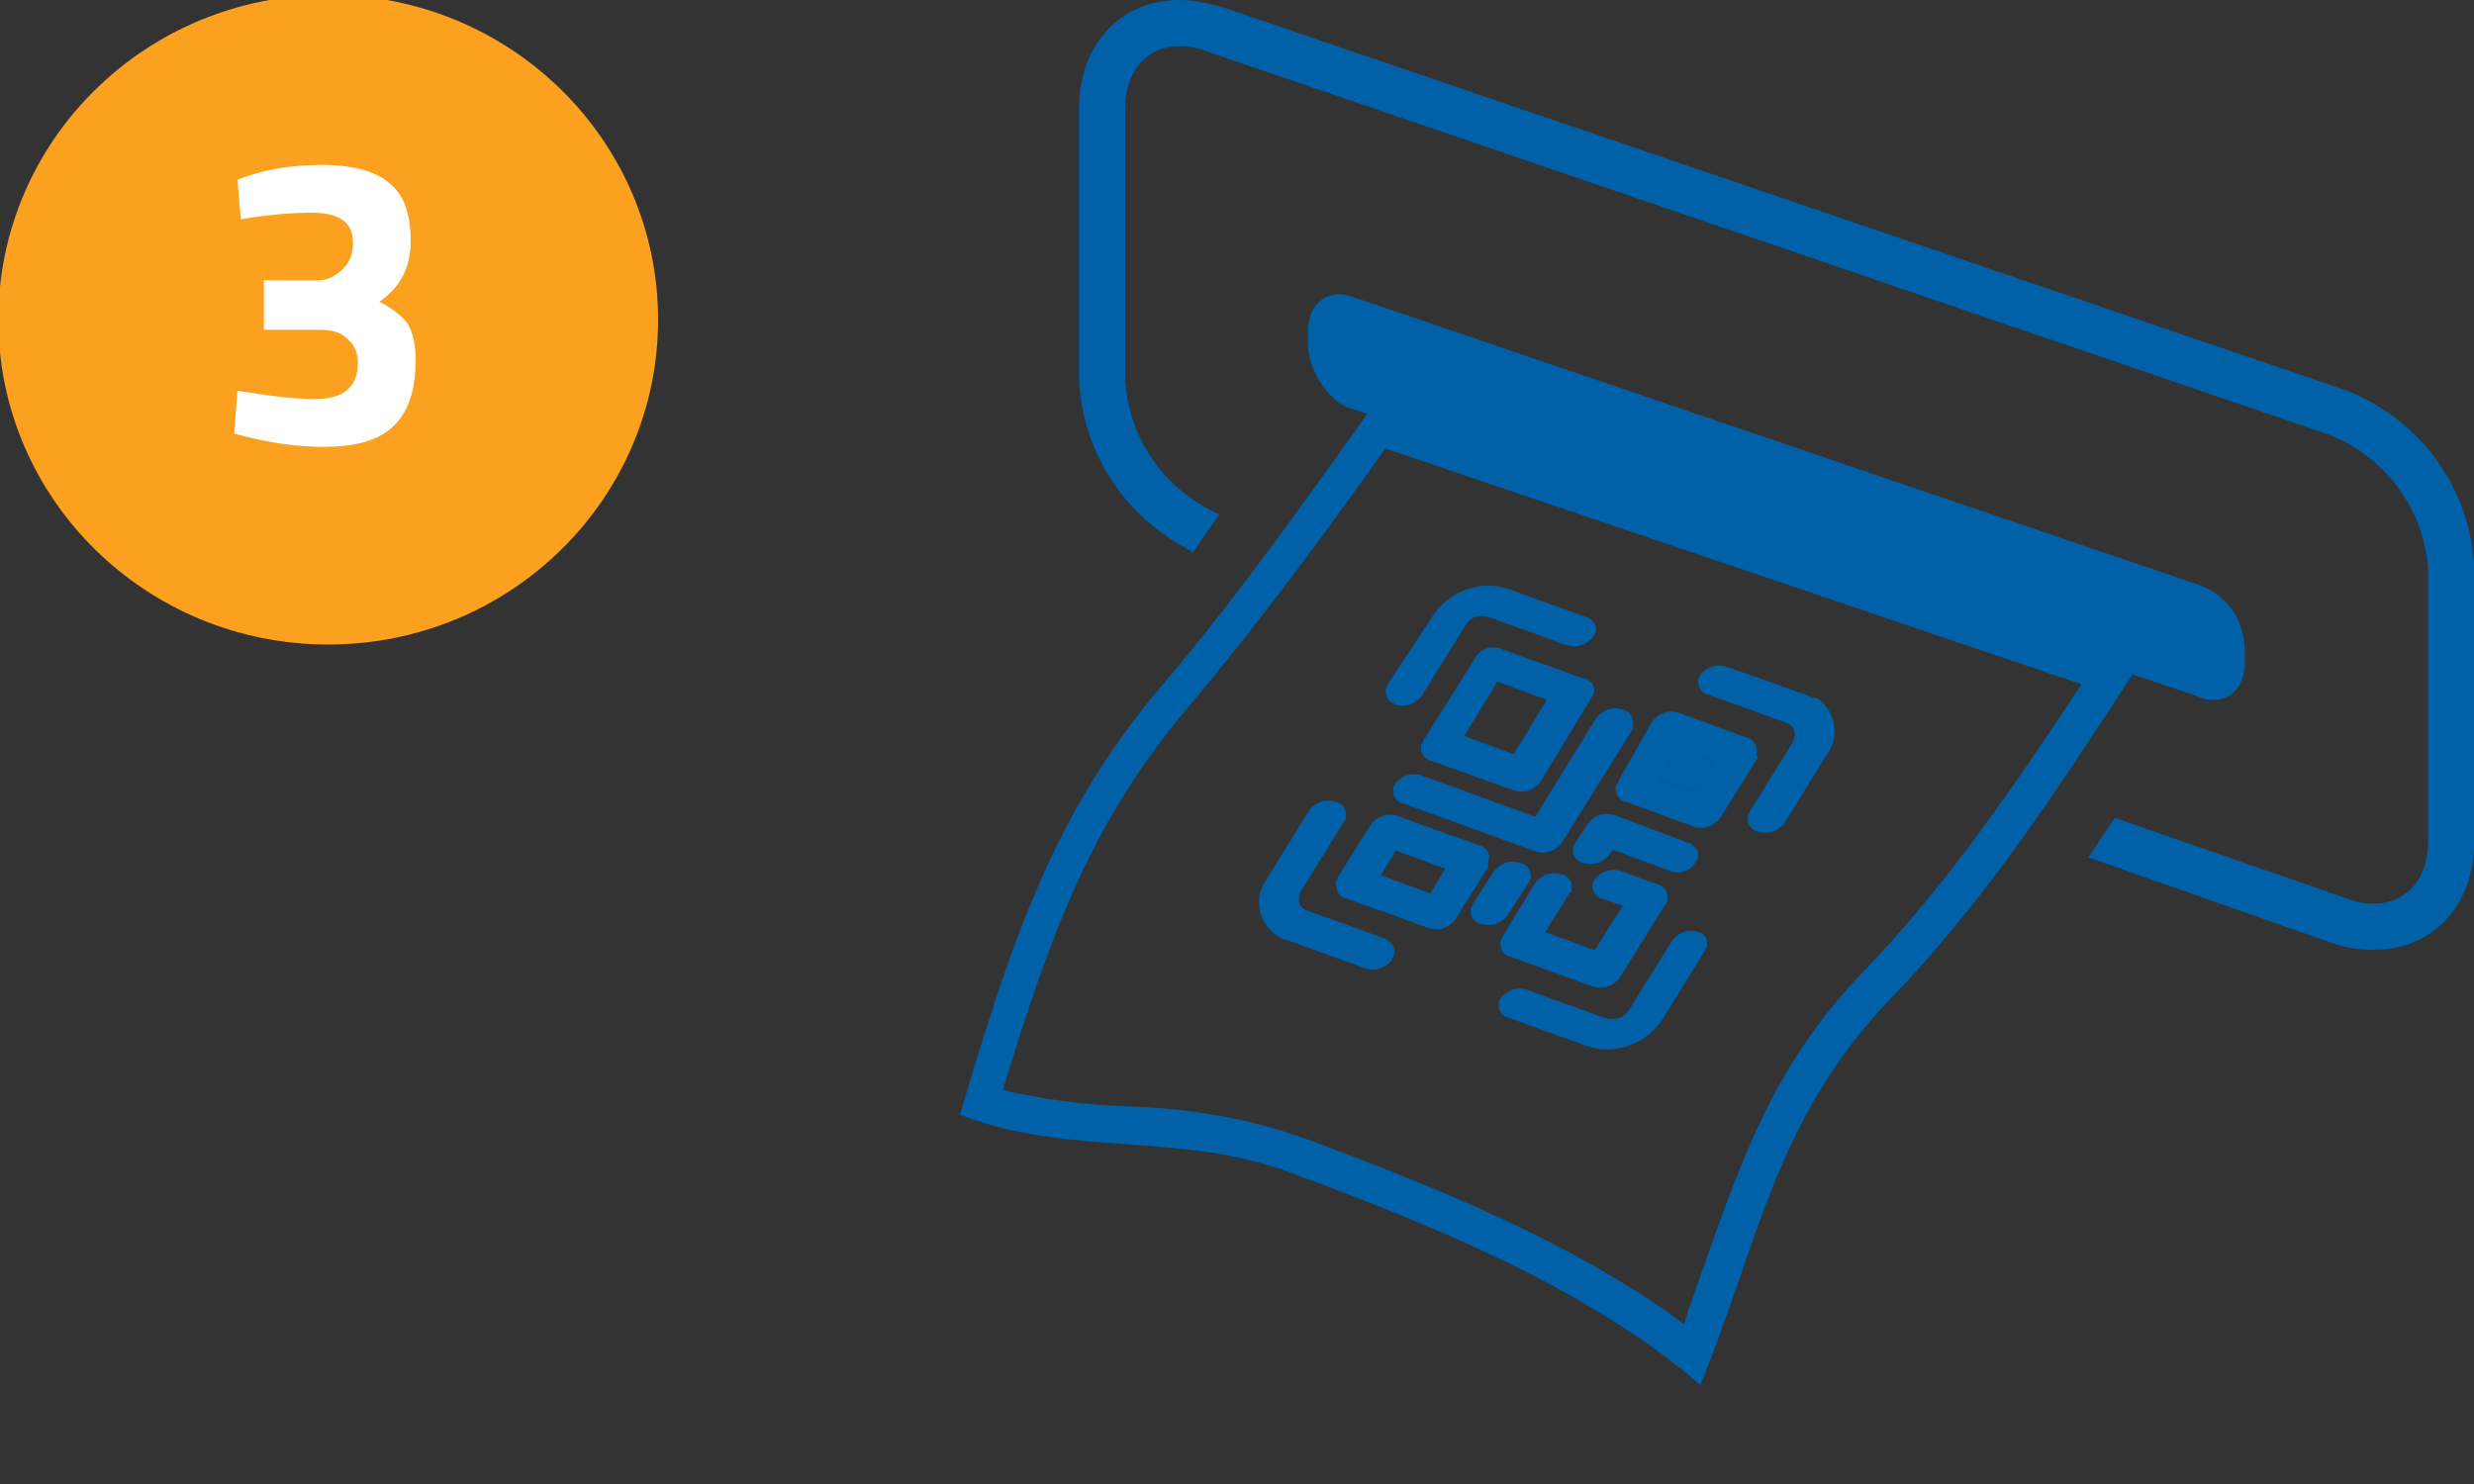 <?xml version="1.0" encoding="utf-8"?>
<!-- Generator: Adobe Illustrator 25.2.0, SVG Export Plug-In . SVG Version: 6.00 Build 0)  -->
<svg version="1.1" id="Livello_1" xmlns="http://www.w3.org/2000/svg" xmlns:xlink="http://www.w3.org/1999/xlink" x="0px" y="0px"
	 viewBox="0 0 150 90" style="enable-background:new 0 0 150 90;" xml:space="preserve">
<rect x="0" y="0" width="150" height="90" fill="#333333" stroke="none"/>
<style type="text/css">
	.st0{fill:#FCA01F;}
	.st1{enable-background:new    ;}
	.st2{fill:#FFFFFF;}
	.st3{fill:#0060A8;}
</style>
<g id="Raggruppa_3562" transform="translate(0 1)">
	<g id="Raggruppa_319" transform="translate(0 -0.111)">
		<ellipse id="Ellisse_25" class="st0" cx="19.9" cy="18.5" rx="20" ry="19.7"/>
	</g>
	<g class="st1">
		<path class="st2" d="M14.4,9.9C15.9,9.3,17.6,9,19.5,9s3.3,0.4,4.1,1.1c0.9,0.7,1.3,1.9,1.3,3.5s-0.6,2.8-1.9,3.7
			c0.8,0.4,1.4,0.9,1.7,1.3c0.3,0.5,0.5,1.2,0.5,2.2c0,1.8-0.4,3.1-1.3,4s-2.3,1.3-4.3,1.3c-1.4,0-3-0.2-4.6-0.6l-0.8-0.2l0.2-2.6
			c1.9,0.3,3.4,0.5,4.7,0.5c1.7,0,2.6-0.7,2.6-2.2c0-0.6-0.2-1.1-0.7-1.5c-0.4-0.4-1-0.5-1.7-0.5H16V16h3.3c0.5,0,1-0.2,1.5-0.7
			s0.6-1,0.6-1.6c0-1.2-0.8-1.8-2.5-1.8c-1.1,0-2.4,0.1-3.7,0.3l-0.6,0.1L14.4,9.9z"/>
	</g>
	<g id="Raggruppa_3054" transform="translate(57 -1)">
		<g id="Raggruppa_313" transform="translate(7.221)">
			<path id="Tracciato_1171" class="st3" d="M85.8,34.5c-0.2-4.8-3.2-9-7.7-10.8L9.8,0.4C9,0.2,8.2,0,7.3,0C3.7,0,1.2,2.7,1.2,6.6
				V23c0.2,4.3,2.6,8.1,6.4,10.2l0.5,0.3l1.6-2.3l-0.6-0.3c-3-1.6-4.9-4.5-5.1-7.9V6.6c0-2.3,1.3-3.8,3.3-3.8c0.6,0,1.1,0.1,1.6,0.3
				l68.2,23.3c3.4,1.4,5.7,4.6,5.9,8.2V51c0,2.3-1.3,3.8-3.3,3.8c-0.6,0-1.1-0.1-1.6-0.3L64,49.6L62.4,52l14.8,5.2
				c0.8,0.3,1.7,0.4,2.5,0.4c3.6,0,6.1-2.7,6.1-6.6V34.5z"/>
			<g id="Raggruppa_3053" transform="translate(10.965 35.43)">
				<path id="Tracciato_1172" class="st3" d="M25.4,11.8l2.1,0.8l1.2-1.9l-2.1-0.8L25.4,11.8z"/>
				<path id="Tracciato_1173" class="st3" d="M8.8,21.5l-4.7-1.7c-0.1,0-0.2-0.1-0.2-0.1c-0.4-0.2-0.4-0.7-0.2-1.1l2.6-4.2
					c0.1-0.1,0.1-0.2,0.1-0.2c0.1-0.4-0.1-0.9-0.6-1c-0.6-0.2-1.2,0-1.6,0.5l-2.6,4.2c-0.8,1.1-0.5,2.6,0.6,3.4
					c0.2,0.1,0.4,0.3,0.7,0.3l4.7,1.7c0.6,0.2,1.2,0,1.6-0.5l0,0c0-0.1,0.1-0.2,0.1-0.2C9.5,22.1,9.2,21.7,8.8,21.5L8.8,21.5z"/>
				<g id="Raggruppa_3051" transform="translate(9.796 3.808)">
					<path id="Tracciato_1174" class="st3" d="M11,1.9L6,0.1c-0.6-0.2-1.2,0-1.5,0.5L1.3,5.7l0,0c0,0.1-0.1,0.2-0.1,0.2
						c-0.1,0.4,0.1,0.9,0.6,1l0,0l5,1.8c0.6,0.2,1.2,0,1.6-0.5l3.1-5.1c0.3-0.4,0.2-0.9-0.2-1.1C11.1,1.9,11.1,1.9,11,1.9L11,1.9z
						 M6.8,6.5l-3-1.1l2-3.3l3,1.1L6.8,6.5z"/>
				</g>
				<path id="Tracciato_1175" class="st3" d="M9.4,7.3c0.6,0.2,1.2,0,1.6-0.5l2.6-4.2C13.9,2,14.5,1.8,15.1,2l4.7,1.7
					c0.6,0.2,1.2,0,1.6-0.5c0.3-0.4,0.2-0.9-0.2-1.1C21.1,2,21,2,21,2l-4.7-1.7c-1.7-0.6-3.6,0.1-4.6,1.6L9,6l0,0
					C8.7,6.4,8.8,6.9,9.2,7.2C9.3,7.2,9.3,7.2,9.4,7.3L9.4,7.3z"/>
				<path id="Tracciato_1176" class="st3" d="M20.1,18.6c0.1-0.4-0.1-0.9-0.6-1c-0.6-0.2-1.2,0-1.6,0.5l-2,3.3
					c0,0.1-0.1,0.2-0.1,0.2c-0.1,0.4,0.1,0.9,0.6,1l5,1.8c0.6,0.2,1.2,0,1.6-0.5l2.8-4.5c0.1-0.1,0.1-0.2,0.1-0.2
					c0.1-0.4-0.1-0.9-0.6-1l-2.2-0.8c-0.6-0.2-1.2,0-1.6,0.5c0,0.1-0.1,0.2-0.1,0.2c-0.1,0.4,0.1,0.9,0.6,1l0,0l1.2,0.4l-1.7,2.7
					l-3-1.1l1.5-2.4C20,18.7,20.1,18.7,20.1,18.6z"/>
				<path id="Tracciato_1177" class="st3" d="M27.6,16.9c0.3-0.4,0.2-0.9-0.2-1.1c-0.1-0.1-0.2-0.1-0.2-0.1L22.7,14
					c-0.6-0.2-1.2,0-1.6,0.5l-0.8,1.2c0,0.1-0.1,0.2-0.1,0.2c-0.1,0.4,0.1,0.9,0.6,1c0.6,0.2,1.2,0,1.6-0.5l0.2-0.3l3.5,1.3
					C26.6,17.6,27.3,17.4,27.6,16.9z"/>
				<g id="Raggruppa_3052" transform="translate(4.638 13.954)">
					<path id="Tracciato_1178" class="st3" d="M9.9,1.9l-5-1.8c-0.6-0.2-1.2,0-1.6,0.5l-2,3.2C1.3,3.9,1.2,4,1.2,4
						C1.1,4.5,1.3,5,1.8,5.1l0,0l5,1.8l0,0c0.6,0.2,1.2,0,1.6-0.5l2-3.2c0-0.2,0-0.2,0-0.3C10.6,2.4,10.3,2,9.9,1.9z M6.9,4.8
						l-3-1.1l0.9-1.5l3,1.1L6.9,4.8z"/>
				</g>
				<path id="Tracciato_1179" class="st3" d="M11,11.6c-0.6-0.2-1.2,0-1.6,0.5c0,0.1-0.1,0.2-0.1,0.2c-0.1,0.4,0.1,0.9,0.6,1l8,2.9
					c0.6,0.2,1.2,0,1.6-0.5l4.3-6.9c0-0.1,0-0.2,0-0.2c0.1-0.4-0.1-0.9-0.6-1l0,0c-0.6-0.2-1.2,0-1.6,0.5l-3.7,6L11,11.6z"/>
				<path id="Tracciato_1180" class="st3" d="M34.3,6.7L29.5,5c-0.6-0.2-1.2,0-1.6,0.5c0,0.1-0.1,0.2-0.1,0.2
					c-0.1,0.4,0.1,0.9,0.6,1l0,0l4.7,1.7c0.1,0,0.2,0.1,0.2,0.1c0.4,0.2,0.4,0.7,0.2,1.1l0,0l-2.6,4.2c0,0.1-0.1,0.2-0.1,0.2
					c-0.1,0.4,0.1,0.9,0.6,1l0,0c0.6,0.2,1.2,0,1.6-0.5l2.6-4.2l0,0c0.8-1.1,0.5-2.6-0.6-3.4C34.7,6.9,34.5,6.8,34.3,6.7L34.3,6.7z"
					/>
				<path id="Tracciato_1181" class="st3" d="M31.3,10.3c0.1-0.4-0.1-0.9-0.6-1l-4.1-1.5c-0.6-0.2-1.2,0-1.6,0.5L22.9,12
					c0,0.1-0.1,0.2-0.1,0.2c-0.1,0.4,0.1,0.9,0.6,1l0,0l4.1,1.5l0,0c0.6,0.2,1.2,0,1.6-0.5l2.3-3.7C31.3,10.4,31.3,10.4,31.3,10.3z
					 M27.5,12.6l-2.1-0.8l1.2-1.9l2.1,0.8L27.5,12.6z"/>
				<path id="Tracciato_1182" class="st3" d="M16.2,20.1l1.3-2c0.1-0.1,0.1-0.2,0.1-0.2c0.1-0.4-0.1-0.9-0.6-1
					c-0.6-0.2-1.2,0-1.6,0.5l-1.3,2c0,0.1-0.1,0.2-0.1,0.2c-0.1,0.4,0.1,0.9,0.6,1l0,0l0,0C15.2,20.8,15.8,20.6,16.2,20.1z"/>
				<path id="Tracciato_1183" class="st3" d="M27.8,21.1c-0.6-0.2-1.2,0-1.6,0.5l-2.6,4.2c-0.3,0.5-0.9,0.7-1.5,0.5l-4.7-1.7
					c-0.6-0.2-1.2,0-1.6,0.5c0,0.1-0.1,0.2-0.1,0.2c-0.1,0.4,0.1,0.9,0.6,1l0,0L21,28c1.7,0.6,3.6-0.1,4.6-1.6l2.6-4.2l0,0
					c0-0.1,0.1-0.1,0.1-0.2C28.4,21.6,28.2,21.2,27.8,21.1z"/>
			</g>
		</g>
		<path id="Tracciato_1184" class="st3" d="M76.4,35.5L25,18c-1-0.4-2.1,0-2.5,1c-0.1,0.3-0.2,0.6-0.2,1v1c0.1,1.2,0.7,2.4,1.6,3.2
			l0,0c0.3,0.3,0.7,0.5,1.1,0.6l0.9,0.3c-4,5.6-7.9,11.1-12.3,16.3c-6.9,8-9.4,16.2-12.4,26.2c6.7,2.6,13.3,1,20,3.5
			c8.4,3.1,18.1,7,24.9,12.9c3.6-8.9,4.6-16.2,11.5-23.4c5.8-6,10.2-12.8,14.7-19.7l2.4,0.8c0.6-1,1.3-1.9,1.9-2.9l0,0
			c-0.6,1-1.3,1.9-1.9,2.9l1.7,0.6c1,0.4,2.1,0,2.5-1c0.1-0.3,0.2-0.6,0.2-1v-1C79,37.5,78,36.1,76.4,35.5z M56,58.9
			c-5.5,5.7-7.4,11.5-9.6,17.6c-0.4,1.2-0.9,2.5-1.3,3.8C38.5,75.4,30.1,72,22,69c-3.4-1.2-7-1.8-10.7-1.9c-2.5-0.1-5-0.4-7.5-1
			c3-9.8,5.5-16.5,11.4-23.4c4.2-5,8.1-10.3,11.8-15.5l42.2,14.3C65.1,47.7,61.1,53.6,56,58.9z"/>
	</g>
</g>
</svg>
